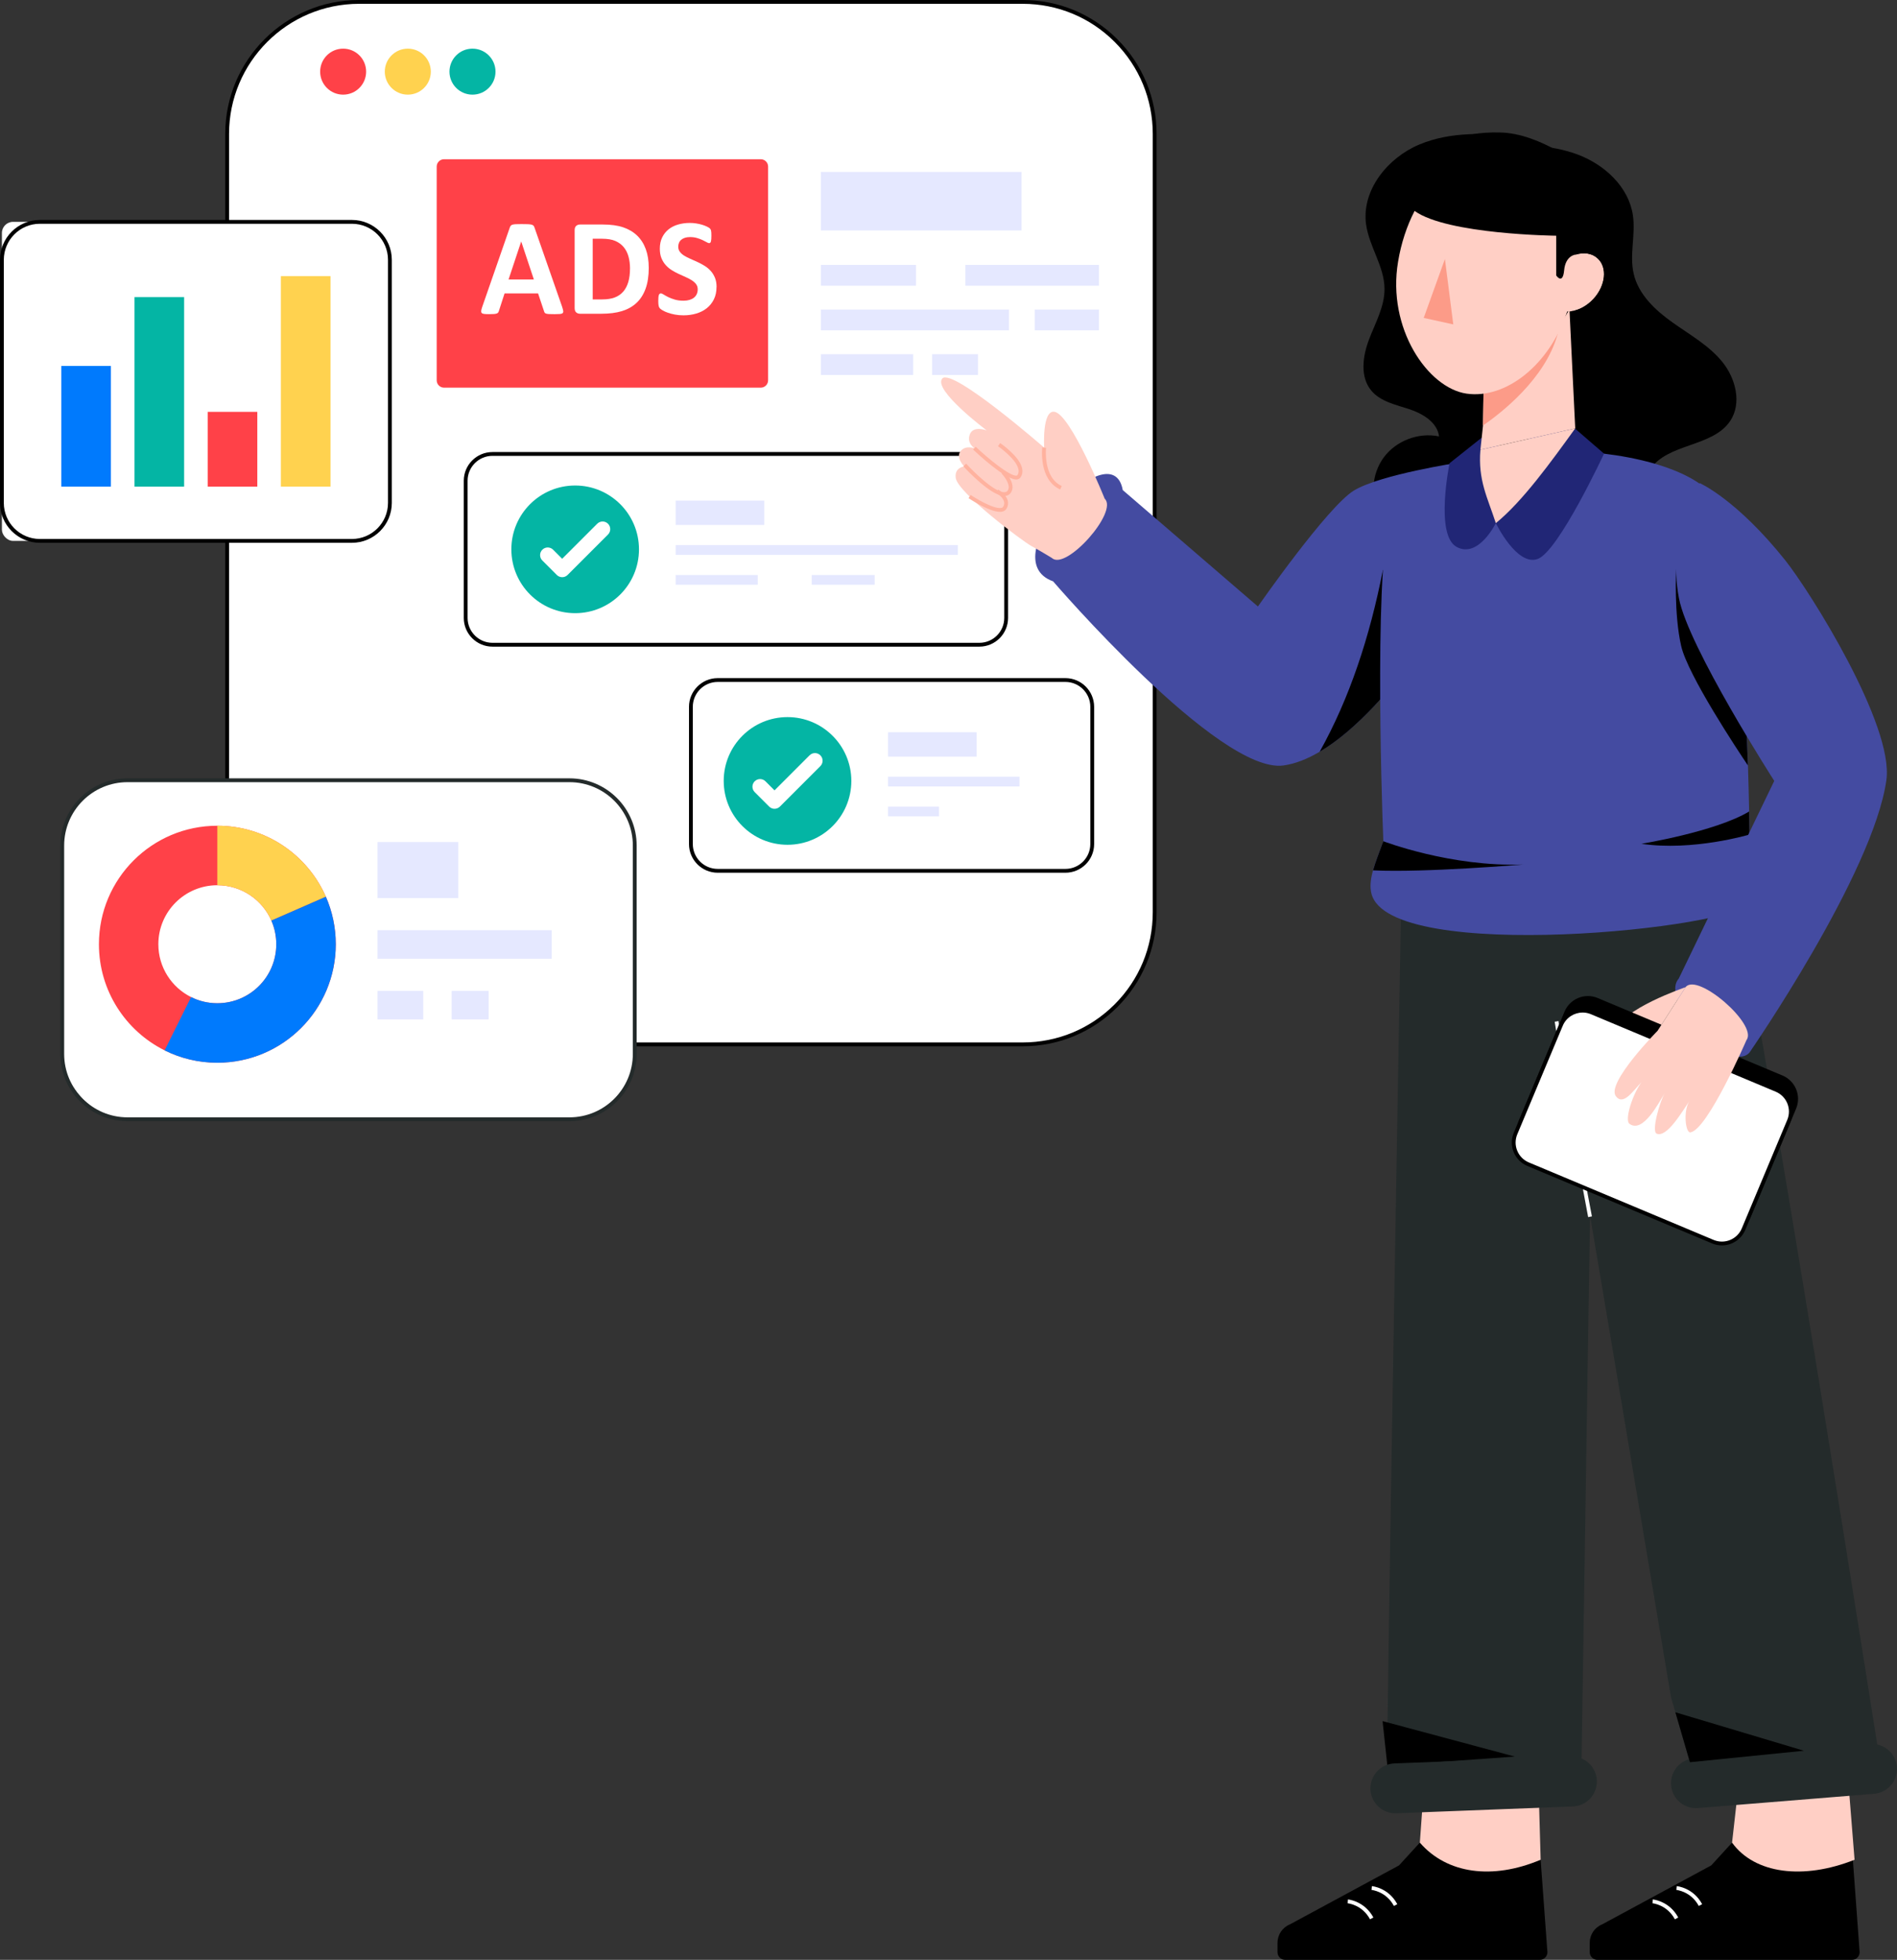 <?xml version="1.0" encoding="UTF-8"?>
<svg id="Layer_1" xmlns="http://www.w3.org/2000/svg" version="1.1" viewBox="0 0 1696.5 1752.02">
  <rect x="0" y="0" width="1696.5" height="1752.02" fill="#333333" stroke="none"/>
  <!-- Generator: Adobe Illustrator 30.0.0, SVG Export Plug-In . SVG Version: 2.1.1 Build 123)  -->
  <defs>
    <style>
      .st0 {
        fill: #444ba1;
      }

      .st1 {
        fill: #ff4148;
      }

      .st2 {
        fill: #212676;
      }

      .st3 {
        fill: #fff;
      }

      .st4 {
        fill: #ffcfc5;
      }

      .st5 {
        fill: #fc9b88;
      }

      .st6 {
        fill: #242b2b;
      }

      .st7 {
        fill: #e5e8ff;
      }

      .st8 {
        fill: #04b5a4;
      }

      .st9 {
        fill: #007afd;
      }

      .st10 {
        fill: #ffd24f;
      }

      .st11 {
        fill: #ffb29f;
      }
    </style>
  </defs>
  <g>
    <path class="st3" d="M1032.62,119.76v695.79c0,32.61-13.2,62.13-34.57,83.49-21.36,21.36-50.85,34.57-83.45,34.57H321.15c-65.21,0-118.02-52.85-118.02-118.06V119.76C203.13,54.55,255.94,1.71,321.15,1.71h593.45c32.61,0,62.09,13.2,83.45,34.57,21.36,21.36,34.57,50.89,34.57,83.49Z"/>
    <path d="M914.6,935.32H321.15c-66.02,0-119.72-53.73-119.72-119.77V119.77C201.42,53.73,255.13,0,321.15,0h593.45c31.98,0,62.05,12.45,84.66,35.07,22.61,22.61,35.07,52.69,35.07,84.7v695.79c0,32.01-12.45,62.09-35.07,84.7-22.61,22.61-52.68,35.07-84.66,35.07ZM321.15,3.41c-64.13,0-116.31,52.2-116.31,116.35v695.79c0,64.16,52.18,116.35,116.31,116.35h593.45c31.07,0,60.28-12.1,82.25-34.07,21.97-21.97,34.07-51.19,34.07-82.29V119.77c0-31.09-12.1-60.32-34.07-82.29-21.97-21.97-51.18-34.07-82.25-34.07H321.15Z"/>
  </g>
  <g>
    <rect class="st3" x="416.47" y="405.8" width="483.35" height="170.55" rx="7.02" ry="7.02"/>
    <path d="M875.86,578.06h-435.44c-14.15,0-25.66-11.51-25.66-25.66v-122.64c0-14.15,11.51-25.66,25.66-25.66h435.44c14.15,0,25.66,11.51,25.66,25.66v122.64c0,14.15-11.51,25.66-25.66,25.66ZM440.42,407.5c-12.27,0-22.25,9.98-22.25,22.25v122.64c0,12.27,9.98,22.25,22.25,22.25h435.44c12.27,0,22.25-9.98,22.25-22.25v-122.64c0-12.27-9.98-22.25-22.25-22.25h-435.44Z"/>
  </g>
  <path class="st8" d="M571.44,491.07c0,31.53-25.56,57.08-57.08,57.08s-57.05-25.56-57.05-57.08,25.56-57.05,57.05-57.05,57.08,25.56,57.08,57.05Z"/>
  <path class="st1" d="M397.1,142.35h283.26c3.62,0,6.56,2.94,6.56,6.56v191.08c0,3.62-2.94,6.56-6.56,6.56h-283.26c-3.62,0-6.56-2.94-6.56-6.56v-191.08c0-3.62,2.94-6.56,6.56-6.56Z"/>
  <g>
    <path class="st3" d="M502.76,274.43c.49,1.48.8,2.65.93,3.52.12.86-.04,1.51-.49,1.94-.45.43-1.25.7-2.41.8-1.15.1-2.73.15-4.74.15s-3.73-.03-4.9-.09c-1.17-.06-2.06-.18-2.68-.37-.61-.18-1.05-.44-1.29-.77-.25-.33-.45-.76-.62-1.3l-5.36-16.03h-29.96l-5.05,15.6c-.17.58-.38,1.06-.65,1.45-.27.39-.7.7-1.29.92-.6.23-1.44.38-2.53.46s-2.52.12-4.28.12c-1.89,0-3.37-.06-4.44-.18-1.07-.13-1.81-.42-2.22-.9-.41-.47-.55-1.14-.43-2,.12-.86.43-2.01.92-3.45l24.6-70.77c.25-.7.53-1.26.86-1.7.33-.43.85-.76,1.57-.99.72-.22,1.72-.37,2.99-.43,1.27-.06,2.96-.09,5.05-.09,2.43,0,4.35.03,5.79.09,1.44.06,2.56.21,3.36.43.8.23,1.38.57,1.73,1.02.35.45.65,1.07.89,1.85l24.66,70.7ZM466.15,215.93h-.06l-11.28,33.91h22.62l-11.28-33.91Z"/>
    <path class="st3" d="M580.19,239.42c0,7.31-.96,13.57-2.87,18.77-1.91,5.2-4.65,9.44-8.23,12.73-3.58,3.29-7.92,5.7-13.04,7.24-5.11,1.54-11.21,2.31-18.28,2.31h-19.05c-1.36,0-2.5-.4-3.42-1.2-.93-.8-1.39-2.11-1.39-3.92v-69.53c0-1.81.46-3.11,1.39-3.91.92-.8,2.06-1.2,3.42-1.2h20.47c7.11,0,13.14.83,18.09,2.5,4.95,1.67,9.12,4.13,12.52,7.4,3.39,3.27,5.97,7.3,7.73,12.12,1.77,4.8,2.65,10.38,2.65,16.7ZM563.42,239.97c0-3.78-.44-7.3-1.33-10.54-.88-3.25-2.3-6.06-4.25-8.44-1.95-2.39-4.46-4.24-7.52-5.58-3.06-1.33-7.08-2-12.05-2h-8.2v54.25h8.44c4.44,0,8.18-.58,11.22-1.73,3.04-1.15,5.58-2.89,7.61-5.21,2.03-2.32,3.55-5.21,4.56-8.66,1.01-3.45,1.51-7.48,1.51-12.08Z"/>
    <path class="st3" d="M640.78,256.55c0,4.19-.78,7.87-2.34,11.04-1.56,3.16-3.68,5.8-6.35,7.92-2.67,2.12-5.8,3.71-9.37,4.77-3.58,1.07-7.4,1.61-11.47,1.61-2.75,0-5.31-.23-7.67-.68-2.36-.45-4.45-1-6.25-1.63-1.81-.64-3.32-1.31-4.53-2.01-1.21-.7-2.09-1.31-2.62-1.85s-.92-1.31-1.14-2.31-.34-2.46-.34-4.35c0-1.28.04-2.35.12-3.21.08-.87.22-1.56.4-2.1.18-.53.43-.91.74-1.14.31-.22.67-.34,1.08-.34.58,0,1.39.34,2.44,1.02,1.05.68,2.4,1.43,4.04,2.25,1.64.82,3.61,1.57,5.89,2.25,2.28.68,4.92,1.02,7.92,1.02,1.97,0,3.74-.24,5.3-.71,1.56-.47,2.89-1.14,3.98-2,1.09-.87,1.92-1.93,2.5-3.21.58-1.28.87-2.69.87-4.25,0-1.81-.49-3.36-1.48-4.65-.99-1.29-2.27-2.44-3.86-3.45-1.58-1.01-3.38-1.95-5.39-2.84-2.01-.88-4.09-1.82-6.22-2.8-2.14-.99-4.21-2.11-6.22-3.36-2.02-1.25-3.82-2.75-5.39-4.5-1.58-1.75-2.87-3.81-3.86-6.19-.99-2.39-1.48-5.24-1.48-8.57,0-3.82.71-7.18,2.13-10.08,1.42-2.9,3.33-5.3,5.73-7.21,2.41-1.91,5.24-3.34,8.51-4.28,3.27-.95,6.73-1.42,10.39-1.42,1.89,0,3.78.14,5.67.43,1.89.29,3.66.68,5.3,1.17,1.65.49,3.11,1.05,4.38,1.67,1.27.62,2.12,1.13,2.53,1.54.41.41.69.76.83,1.05.14.29.27.67.37,1.14.1.47.18,1.07.22,1.79.04.72.06,1.61.06,2.68,0,1.19-.03,2.2-.09,3.02-.06.82-.17,1.5-.31,2.04-.14.53-.35.92-.62,1.17-.27.25-.63.37-1.08.37s-1.17-.29-2.16-.86-2.2-1.2-3.64-1.88c-1.44-.68-3.1-1.3-4.99-1.85-1.89-.56-3.97-.83-6.22-.83-1.77,0-3.31.22-4.62.65-1.32.43-2.42,1.03-3.3,1.79-.88.76-1.54,1.67-1.97,2.74-.43,1.07-.65,2.2-.65,3.39,0,1.77.48,3.3,1.45,4.59.96,1.29,2.26,2.45,3.88,3.45,1.62,1.01,3.46,1.95,5.52,2.84,2.06.88,4.15,1.82,6.29,2.8,2.14.99,4.23,2.11,6.29,3.36,2.06,1.25,3.89,2.75,5.48,4.5,1.61,1.75,2.9,3.8,3.89,6.16.99,2.37,1.48,5.15,1.48,8.35Z"/>
  </g>
  <rect class="st7" x="734.1" y="153.7" width="179.51" height="52.3"/>
  <rect class="st7" x="734.1" y="236.81" width="85.12" height="18.6"/>
  <rect class="st7" x="863.32" y="236.81" width="119.48" height="18.6"/>
  <rect class="st7" x="734.1" y="276.71" width="168.19" height="18.6"/>
  <rect class="st7" x="925.36" y="276.71" width="57.43" height="18.6"/>
  <rect class="st7" x="734.1" y="316.61" width="82.56" height="18.6"/>
  <rect class="st7" x="833.58" y="316.61" width="41.02" height="18.6"/>
  <path class="st1" d="M327.43,64.05c0,11.36-9.2,20.56-20.56,20.56s-20.56-9.2-20.56-20.56,9.2-20.56,20.56-20.56,20.56,9.2,20.56,20.56Z"/>
  <path class="st10" d="M385.28,64.05c0,11.36-9.2,20.56-20.56,20.56s-20.6-9.2-20.6-20.56,9.24-20.56,20.6-20.56,20.56,9.2,20.56,20.56Z"/>
  <path class="st8" d="M443.13,64.05c0,11.36-9.2,20.56-20.6,20.56s-20.56-9.2-20.56-20.56,9.2-20.56,20.56-20.56,20.6,9.2,20.6,20.56Z"/>
  <path d="M1547.43,376.15c-15.73,23.87-56.17,19.73-71.83,43.64-10.02,15.31-5.32,36.09,3.72,52,9.01,15.9,21.93,29.58,29.06,46.43,2.85,6.82,4.7,14.65,1.91,21.47-4.77,11.56-19.66,14.3-32.12,14.93-27.08,1.36-55.47.28-79.14-12.88-18.13-10.09-32.44-29.16-34.52-49.21,4-1.18,7.93-2.61,11.8-4.35,5.5-2.51,10.96-5.81,13.89-11.1,2.89-5.26,2.3-12.88-2.68-16.22-8.11-5.43-18.45,4-21.3,13.33-1.84,6.05-2.33,12.25-1.71,18.34-18.1,5.32-37.69,5.36-56.66,3.86-28.16-2.23-59.69-9.99-73.57-34.59-9.15-16.22-7.87-37.79,3.17-52.83,11.07-15.03,31.25-22.69,49.49-18.83-1.53-12.67-14.65-20.43-26.8-24.43-12.15-3.97-25.79-6.79-33.9-16.67-10.13-12.32-7.59-30.66-1.91-45.59,5.67-14.9,14.03-29.48,13.85-45.45-.21-20.01-13.78-37.62-16.5-57.49-4.14-30.45,19.25-59.41,47.61-71.31,28.33-11.87,60.35-10.34,90.9-7.06l-25.02,7.48c25.61-.49,51.89-.42,75.87,8.56,23.94,9.01,45.49,28.85,49.25,54.19,2.61,17.37-3.27,35.43.77,52.55,4.32,18.48,19.32,32.44,34.77,43.4,15.45,11,32.47,20.46,44.44,35.18,11.94,14.72,17.58,36.82,7.17,52.66Z"/>
  <path class="st0" d="M941.78,519.67s148.26,172.53,206.02,164.62c10.7-1.48,21.58-5.9,32.32-12.22h.04c34.58-20.38,67.26-60.51,85.06-84.78,8.8-11.98,13.95-20.1,13.95-20.1l25.22-153.63s-69.7,10.6-93.44,24.87c-23.74,14.31-85.98,103.75-85.98,103.75l-120.88-104.07c-9.75-54.37-118.27,61.64-62.32,81.57Z"/>
  <path d="M1180.16,672.07c34.58-20.38,67.26-60.51,85.06-84.78-13.32-36.53-28.44-78-28.44-78-11.78,60.16-29.91,115.04-56.63,162.78Z"/>
  <g>
    <g>
      <path d="M1153.57,1720.32l97.6-52.75,18.61-20.34,108.03,15.29,5.94,81.15c.89,4.35-2.4,8.35-6.75,8.35h-227.6c-3.83,0-6.93-3.1-6.93-6.93v-8.26c0-7.28,4.35-13.77,11.1-16.52Z"/>
      <path class="st4" d="M1269.78,1647.23l5.1-70.76,100.14-11.39,2.8,97.44c-43.14,18.18-83.85,12.64-108.03-15.29Z"/>
    </g>
    <g>
      <path class="st3" d="M1246.61,1703.86c-6.94-12.95-19.51-14.3-20.04-14.35l.31-3.4c.61.06,14.9,1.52,22.73,16.13l-3.01,1.61Z"/>
      <path class="st3" d="M1225.23,1715.78c-6.94-12.95-19.51-14.3-20.04-14.35l.31-3.4c.61.06,14.9,1.52,22.73,16.13l-3.01,1.61Z"/>
    </g>
    <path class="st6" d="M1240.71,1578.32c1.34,12.57,2.14,19.77,2.14,19.77l171.2-2.82,13.55-869.51-173.63,28.28s-14.56,812.45-13.26,824.28Z"/>
    <path d="M1236.44,1538.59c2.11,19.84,2.97,27.9,4.27,39.73l114-8.01-118.27-31.72Z"/>
    <path class="st6" d="M1427.97,1594.89c-1.11,10.87-10.08,19.56-21.31,19.99l-157.93,6.1c-12.3.47-22.66-9.12-23.13-21.43-.04-1.07.01-2.13.12-3.14,1.11-10.87,10.08-19.56,21.31-19.99l157.93-6.1c12.3-.47,22.66,9.12,23.13,21.43.04,1.07-.01,2.13-.12,3.14Z"/>
    <g>
      <g>
        <path d="M1432.79,1720.32l97.6-52.75,18.61-20.34,108.03,15.29,5.94,81.15c.89,4.35-2.4,8.35-6.75,8.35h-227.6c-3.83,0-6.93-3.1-6.93-6.93v-8.26c0-7.28,4.35-13.77,11.1-16.52Z"/>
        <path class="st4" d="M1549,1647.23l9.91-88.19,89.11-28.33,10.53,131.81c-45.77,18.18-89.41,12.64-109.56-15.29Z"/>
      </g>
      <g>
        <path class="st3" d="M1519.24,1703.86c-6.94-12.95-19.51-14.3-20.04-14.35l.31-3.4c.61.06,14.9,1.52,22.73,16.13l-3.01,1.61Z"/>
        <path class="st3" d="M1497.86,1715.78c-6.94-12.95-19.5-14.3-20.04-14.35l.31-3.4c.61.06,14.9,1.52,22.73,16.13l-3.01,1.61Z"/>
      </g>
      <g>
        <path class="st6" d="M1366.22,757.32c36.46,212.58,128.15,759.88,128.15,759.88l16.92,58.14,6.3,21.65,165.26-12.1s-106.84-681.13-141.59-840.23l-175.05,12.67Z"/>
        <path class="st3" d="M1420.29,1088.03c-10.08-52.42-15.85-87.96-25.4-146.84l-4.51-27.82,3.37-.55,4.52,27.82c9.55,58.85,15.31,94.38,25.39,146.74l-3.35.65Z"/>
        <path class="st6" d="M1696.45,1582.68c-.65,10.91-9.24,19.97-20.45,20.88l-157.53,12.77c-12.27.99-23.02-8.16-24.02-20.43-.09-1.07-.08-2.13-.02-3.14.65-10.91,9.24-19.97,20.45-20.88l157.53-12.77c12.27-.99,23.03,8.16,24.02,20.43.09,1.07.08,2.13.02,3.14Z"/>
      </g>
      <g>
        <path class="st0" d="M1226.5,798.89c16.1,63.56,329.56,30.72,337.54,8.01,29.68-19.96,22.54-54.88.47-60.82-.21-44.24-4.88-263.26-30.16-299.89-39.3-56.85-257.96-61.19-288.92,7.32-17.01,37.52-9.96,257.37-8.3,298.5-.73,1.89-1.38,3.71-2.04,5.43-5.72,15.43-11.6,29.5-8.6,41.45Z"/>
        <path d="M1503.47,577.45c5.94,26.15,51.24,94.29,59.69,106.82-.73-21.96-1.75-47.89-3.31-74.52-22.11-36.49-60.86-100.48-60.86-100.48,0,0-2.08,39.33,4.48,68.18Z"/>
        <path d="M1227.93,778.06c46.44,2.21,134.27-5.26,134.27-5.26-64.74,2.41-125.09-20.78-125.09-20.78-3.89,10.52-7.17,18.87-9.18,26.04Z"/>
      </g>
      <polygon points="1498.3 1530.7 1511.3 1575.33 1613.26 1565.08 1498.3 1530.7"/>
      <path d="M1467.96,754.31c45.84,6.84,96.57-8.24,96.57-8.24,0,0-.07-7.67-.3-20.61-30.19,18.13-96.27,28.85-96.27,28.85Z"/>
    </g>
  </g>
  <path class="st0" d="M1520.16,431.92s32.94,14.49,76.4,68.96c22,27.57,97.39,147.41,90.44,196.57-11.84,83.71-122.47,243.53-122.47,243.53-17.69,19.7-80.93-46.42-63.24-66.11l85.44-176.78s-76.93-119.73-85.23-163.24c-11.2-58.73,18.66-102.92,18.66-102.92Z"/>
  <path class="st4" d="M1507.43,882.49s-58.99,20.1-61.76,39.13c-2.77,19.03,36.7-.12,36.7-.12l25.06-39.01Z"/>
  <g>
    <g>
      <path d="M1428.19,893.76l165.27,69.28c10.66,4.47,15.68,16.75,11.21,27.42l-40.65,96.98c-4.48,10.68-16.76,15.7-27.41,11.23l-165.27-69.28c-10.68-4.48-15.7-16.76-11.23-27.43l40.65-96.98c4.48-10.68,16.75-15.7,27.43-11.23Z"/>
      <path d="M1544.65,1102.02c-2.91,0-5.86-.57-8.71-1.76l-165.27-69.28c-5.58-2.34-9.92-6.71-12.22-12.32-2.29-5.6-2.27-11.77.08-17.35l40.65-96.98c2.34-5.58,6.72-9.92,12.32-12.22,5.6-2.29,11.77-2.27,17.35.08l165.27,69.28c5.57,2.34,9.91,6.71,12.2,12.31,2.29,5.6,2.26,11.76-.08,17.35l-40.65,96.98c-3.64,8.67-12.08,13.91-20.93,13.91ZM1420.08,893.83c-2.47,0-4.93.48-7.29,1.44-4.76,1.95-8.48,5.63-10.47,10.38l-40.65,96.98c-1.99,4.74-2.01,9.98-.06,14.74,1.95,4.76,5.63,8.47,10.38,10.46l165.27,69.28c9.77,4.1,21.08-.54,25.18-10.32l40.65-96.98c1.99-4.74,2.01-9.98.07-14.74-1.95-4.76-5.62-8.47-10.36-10.46l-165.27-69.28c-2.4-1.01-4.92-1.51-7.45-1.51Z"/>
    </g>
    <g>
      <path class="st3" d="M1423.44,905.09l165.27,69.28c10.66,4.47,15.68,16.75,11.21,27.42l-40.65,96.98c-4.48,10.68-16.76,15.7-27.41,11.23l-165.27-69.28c-10.68-4.48-15.7-16.76-11.23-27.43l40.65-96.98c4.48-10.68,16.75-15.7,27.43-11.23Z"/>
      <path d="M1539.91,1113.34c-2.91,0-5.87-.56-8.72-1.76l-165.27-69.28c-5.58-2.34-9.92-6.72-12.22-12.32-2.29-5.6-2.27-11.76.08-17.35l40.65-96.98c4.83-11.52,18.14-16.97,29.66-12.14l165.27,69.28c5.57,2.34,9.91,6.71,12.2,12.31,2.29,5.6,2.26,11.76-.08,17.35l-40.65,96.98c-3.64,8.67-12.07,13.91-20.93,13.91ZM1415.36,905.17c-7.53,0-14.69,4.44-17.78,11.81l-40.65,96.98c-1.99,4.74-2.01,9.98-.06,14.73,1.95,4.76,5.63,8.48,10.38,10.47l165.27,69.28c9.79,4.1,21.08-.53,25.18-10.32l40.65-96.98c1.99-4.74,2.01-9.98.07-14.74-1.95-4.76-5.62-8.47-10.36-10.46l-165.27-69.28c-2.42-1.02-4.94-1.5-7.42-1.5Z"/>
    </g>
  </g>
  <path class="st4" d="M1482.37,921.49s-46.09,46.64-37.33,58.43c6.66,8.96,15.25-4.62,22.95-12.48-7.91,10.61-15.37,33.78-10.77,37.17,12.24,9.05,26.71-19.7,31.62-27.56-4.55,7.76-12.13,34.34-7.26,36.4,9.03,3.8,22.54-19.33,29.25-29.15-5.64,8.76-3.55,28.76.99,27.99,15.5-2.6,50.07-82.53,50.07-82.53,10.49-13.54-43.97-60.82-54.46-47.28l-25.06,39.01Z"/>
  <g>
    <path class="st4" d="M987.93,445.81s-30.19-75.13-44.85-77.68c-11.29-1.96-9.28,32.01-9.28,32.01,0,0-82.43-71.83-91.11-61.74s39.72,46.37,39.72,46.37c0,0-12.17-4.71-15.15,3.72-2.89,8.19,4.59,12.43,4.59,12.43,0,0-8.19-3.45-12.79,2.36-4.66,5.88,3.24,13.71,3.24,13.71,0,0-8.95.84-7.56,10.35,1.92,13.13,59.23,56.16,67.62,60.76,8.39,4.6,18.38,10.72,18.38,10.72,12.48,11.69,59.67-41.32,47.19-53.01Z"/>
    <path class="st11" d="M908.77,428.64c-10.01,0-35.6-23.99-38.53-26.78l2.35-2.47c10.88,10.31,30.42,26.38,36.42,25.83.51-.05.7-.23.81-.39,1.03-1.48,1.36-3.16,1-5.11-1.75-9.46-18.13-20.69-18.29-20.81l1.92-2.82c.72.49,17.73,12.16,19.73,23,.53,2.86,0,5.45-1.55,7.69-.74,1.06-1.87,1.69-3.27,1.84-.19.02-.38.03-.57.03Z"/>
    <path class="st11" d="M898.19,443.42c-12,0-34.13-23.82-36.67-26.6l2.52-2.3c6.76,7.39,26.23,26.5,34.67,25.46,1.21-.13,2.06-.69,2.69-1.76,2.75-4.7-3.24-12.41-5.78-14.97l2.43-2.4c.45.45,10.91,11.19,6.3,19.09-1.17,2-2.99,3.19-5.27,3.43-.29.03-.58.05-.88.05Z"/>
    <path class="st11" d="M894.26,457.57c-9.42,0-26.1-10.93-28.12-12.27l1.89-2.84c5.57,3.71,21.34,13.03,27.59,11.56,1.03-.25,1.42-.75,1.62-1.1.88-1.54,1.09-3.06.65-4.64-1.02-3.64-5.33-6.73-6.91-7.61l1.67-2.98c.28.16,6.93,3.94,8.53,9.67.69,2.47.36,4.9-.97,7.25-.79,1.38-2.1,2.33-3.8,2.73-.66.16-1.38.23-2.15.23Z"/>
  </g>
  <path class="st11" d="M948.13,437.56c-19.16-8.63-16.15-36.44-16.02-37.62l3.39.39c-.03.26-2.85,26.52,14.02,34.12l-1.4,3.11Z"/>
  <path class="st2" d="M1302.64,488.91c19.53,10.6,35.1-21.25,35.1-21.25l6.37-59.13-7.36-17.01h-11.97l-28.42,22.57s-13.25,64.22,6.28,74.81Z"/>
  <path class="st2" d="M1337.74,467.66s18.89,39.04,37.57,31.97c18.68-7.06,59.18-94.09,59.18-94.09l-26.13-22.58-41.26,8.57-10.68,38.07-18.68,38.07Z"/>
  <path class="st4" d="M1408.74,382.96c-21.45,29.71-47.24,65.48-71,84.7-7.56-23.18-16.03-38.35-13.8-65.6l84.8-19.1Z"/>
  <polygon class="st4" points="1323.94 402.06 1408.74 382.96 1403.58 276.55 1396.74 288.1 1394.44 291.94 1393.41 293.68 1392.15 294.32 1327.06 326.92 1327.06 327.83 1326.27 379.82 1326.27 380.38 1323.94 402.06"/>
  <path class="st5" d="M1326.27,379.82v.55c15.99-11,55.52-41.51,66.63-81.39.71-2.57,1.23-4.91,1.54-7.04.12-.67.2-1.31.28-1.94l-2.57,4.31-.75,1.27-64.34,32.25-.79,51.99Z"/>
  <path class="st4" d="M1425.13,267.11c-5.88,6.4-13.26,10.27-20.19,11.14-.07,0-.14,0-.21.04-.7.03-1.08.07-1.08.07-.7.03-1.39.1-2.09.1-15.73,47.82-54.92,78.48-90,73.43-34.66-5.01-71.31-58.43-61.25-117.98,2.75-16.67,7.9-32.02,14.76-45.35,2.51-4.87,5.22-9.47,8.14-13.75,17.78-26.14,54.85-41.83,79.59-37.69,33.17,5.57,55.47,43.61,56.24,90.49,7.45-2.3,14.69-1.29,19.7,3.37,8.91,8.01,7.24,24.26-3.62,36.13Z"/>
  <polygon class="st5" points="1292.2 231.55 1273.23 284.21 1299.67 290 1292.2 231.55"/>
  <path d="M1451.44,260.78c-3.76,13.19-39.26,16.85-46.5,17.47,6.93-.87,14.3-4.73,20.19-11.14,10.86-11.87,12.53-28.12,3.62-36.13-5.01-4.66-12.25-5.67-19.7-3.37,0,0-8.98.66-10.23,14.02-1.25,13.37-7.1,4.59-7.1,4.59v-35.5s-97.34-1.04-126.65-22.17c-7.38-5.29-10.44-11.87-6.58-20.01,19.21-40.51,46.7-50.95,83.07-50.11,36.37.84,72.28,30.49,72.28,30.49l12.53,54.71s29.23,42.46,25.06,57.15Z"/>
  <g>
    <rect class="st3" x="617.88" y="607.92" width="358.91" height="170.55" rx="7.02" ry="7.02"/>
    <path d="M952.83,780.18h-311c-14.15,0-25.66-11.51-25.66-25.66v-122.64c0-14.15,11.51-25.66,25.66-25.66h311c14.15,0,25.66,11.51,25.66,25.66v122.64c0,14.15-11.51,25.66-25.66,25.66ZM641.83,609.62c-12.27,0-22.25,9.98-22.25,22.25v122.64c0,12.27,9.98,22.25,22.25,22.25h311c12.27,0,22.25-9.98,22.25-22.25v-122.64c0-12.27-9.98-22.25-22.25-22.25h-311Z"/>
  </g>
  <path class="st3" d="M502.76,515.98c-1.75,0-3.49-.67-4.82-2l-12.93-12.92c-2.67-2.66-2.67-6.98,0-9.65s6.98-2.67,9.65,0l8.1,8.1,31.33-31.32c2.67-2.67,6.98-2.67,9.65,0s2.67,6.98,0,9.65l-36.15,36.15c-1.33,1.33-3.08,2-4.82,2Z"/>
  <rect class="st7" x="604.25" y="447.52" width="79.27" height="21.78"/>
  <rect class="st7" x="604.25" y="487.31" width="252.34" height="8.71"/>
  <rect class="st7" x="604.25" y="514.02" width="73.47" height="8.71"/>
  <rect class="st7" x="725.92" y="514.02" width="56.33" height="8.71"/>
  <path class="st8" d="M761.35,698.11c0,31.53-25.56,57.08-57.08,57.08s-57.05-25.56-57.05-57.08,25.56-57.05,57.05-57.05,57.08,25.56,57.08,57.05Z"/>
  <path class="st3" d="M692.67,723.03c-1.75,0-3.49-.67-4.82-2l-12.93-12.93c-2.67-2.67-2.67-6.98,0-9.65s6.98-2.67,9.65,0l8.1,8.1,31.33-31.33c2.67-2.67,6.98-2.67,9.65,0s2.67,6.98,0,9.65l-36.15,36.15c-1.33,1.33-3.08,2-4.82,2Z"/>
  <rect class="st7" x="794.16" y="654.57" width="79.27" height="21.78"/>
  <rect class="st7" x="794.16" y="694.35" width="117.6" height="8.71"/>
  <rect class="st7" x="794.16" y="721.07" width="45.59" height="8.71"/>
  <g>
    <rect class="st3" x="1.71" y="198.32" width="346.99" height="285.2" rx="9.95" ry="9.95"/>
    <path d="M314.74,485.23H35.65c-19.66,0-35.65-15.99-35.65-35.65v-217.31c0-19.66,15.99-35.65,35.65-35.65h279.09c19.66,0,35.65,15.99,35.65,35.65v217.31c0,19.66-15.99,35.65-35.65,35.65ZM35.65,200.03c-17.78,0-32.24,14.46-32.24,32.24v217.31c0,17.78,14.46,32.24,32.24,32.24h279.09c17.78,0,32.24-14.46,32.24-32.24v-217.31c0-17.78-14.46-32.24-32.24-32.24H35.65Z"/>
  </g>
  <rect class="st9" x="54.81" y="327.15" width="44.38" height="107.87"/>
  <rect class="st8" x="120.28" y="265.6" width="44.38" height="169.41"/>
  <rect class="st1" x="185.74" y="368.18" width="44.38" height="66.84"/>
  <rect class="st10" x="251.2" y="246.83" width="44.38" height="188.18"/>
  <g>
    <rect class="st3" x="55.67" y="697.51" width="511.99" height="303.05" rx="58.37" ry="58.37"/>
    <path class="st6" d="M509.28,1002.27H114.04c-33.13,0-60.07-26.95-60.07-60.08v-186.31c0-33.13,26.95-60.08,60.07-60.08h395.25c33.13,0,60.08,26.95,60.08,60.08v186.31c0,33.13-26.95,60.08-60.08,60.08ZM114.04,699.22c-31.24,0-56.66,25.42-56.66,56.66v186.31c0,31.24,25.42,56.66,56.66,56.66h395.25c31.24,0,56.66-25.42,56.66-56.66v-186.31c0-31.24-25.42-56.66-56.66-56.66H114.04Z"/>
  </g>
  <path class="st1" d="M291.43,801.63c-16.39-37.38-53.67-63.46-97.07-63.46-58.5,0-105.89,47.43-105.89,105.93,0,41.57,23.92,77.53,58.76,94.88,14.2,7.08,30.2,11.04,47.14,11.04,58.5,0,105.93-47.43,105.93-105.93,0-15.1-3.16-29.46-8.85-42.47ZM194.35,896.84c-8.44,0-16.42-1.96-23.47-5.51-17.35-8.63-29.27-26.53-29.27-47.23,0-29.14,23.63-52.74,52.74-52.74,21.6,0,40.18,12.98,48.33,31.58,2.83,6.47,4.41,13.65,4.41,21.15,0,29.14-23.6,52.74-52.74,52.74Z"/>
  <path class="st10" d="M291.43,801.63l-48.75,21.31c-8.15-18.61-26.72-31.58-48.33-31.58v-53.19c43.4,0,80.68,26.08,97.07,63.46Z"/>
  <path class="st9" d="M300.28,844.1c0,58.5-47.43,105.93-105.93,105.93-16.94,0-32.94-3.96-47.14-11.04l23.66-47.65c7.05,3.54,15.04,5.51,23.47,5.51,29.14,0,52.74-23.6,52.74-52.74,0-7.5-1.58-14.68-4.41-21.15l48.75-21.31c5.7,13.01,8.85,27.37,8.85,42.47Z"/>
  <rect class="st7" x="337.59" y="752.76" width="72.21" height="50.1"/>
  <rect class="st7" x="337.59" y="831.58" width="155.81" height="25.5"/>
  <rect class="st7" x="337.59" y="885.79" width="40.91" height="25.5"/>
  <rect class="st7" x="403.93" y="885.79" width="33.05" height="25.5"/>
</svg>